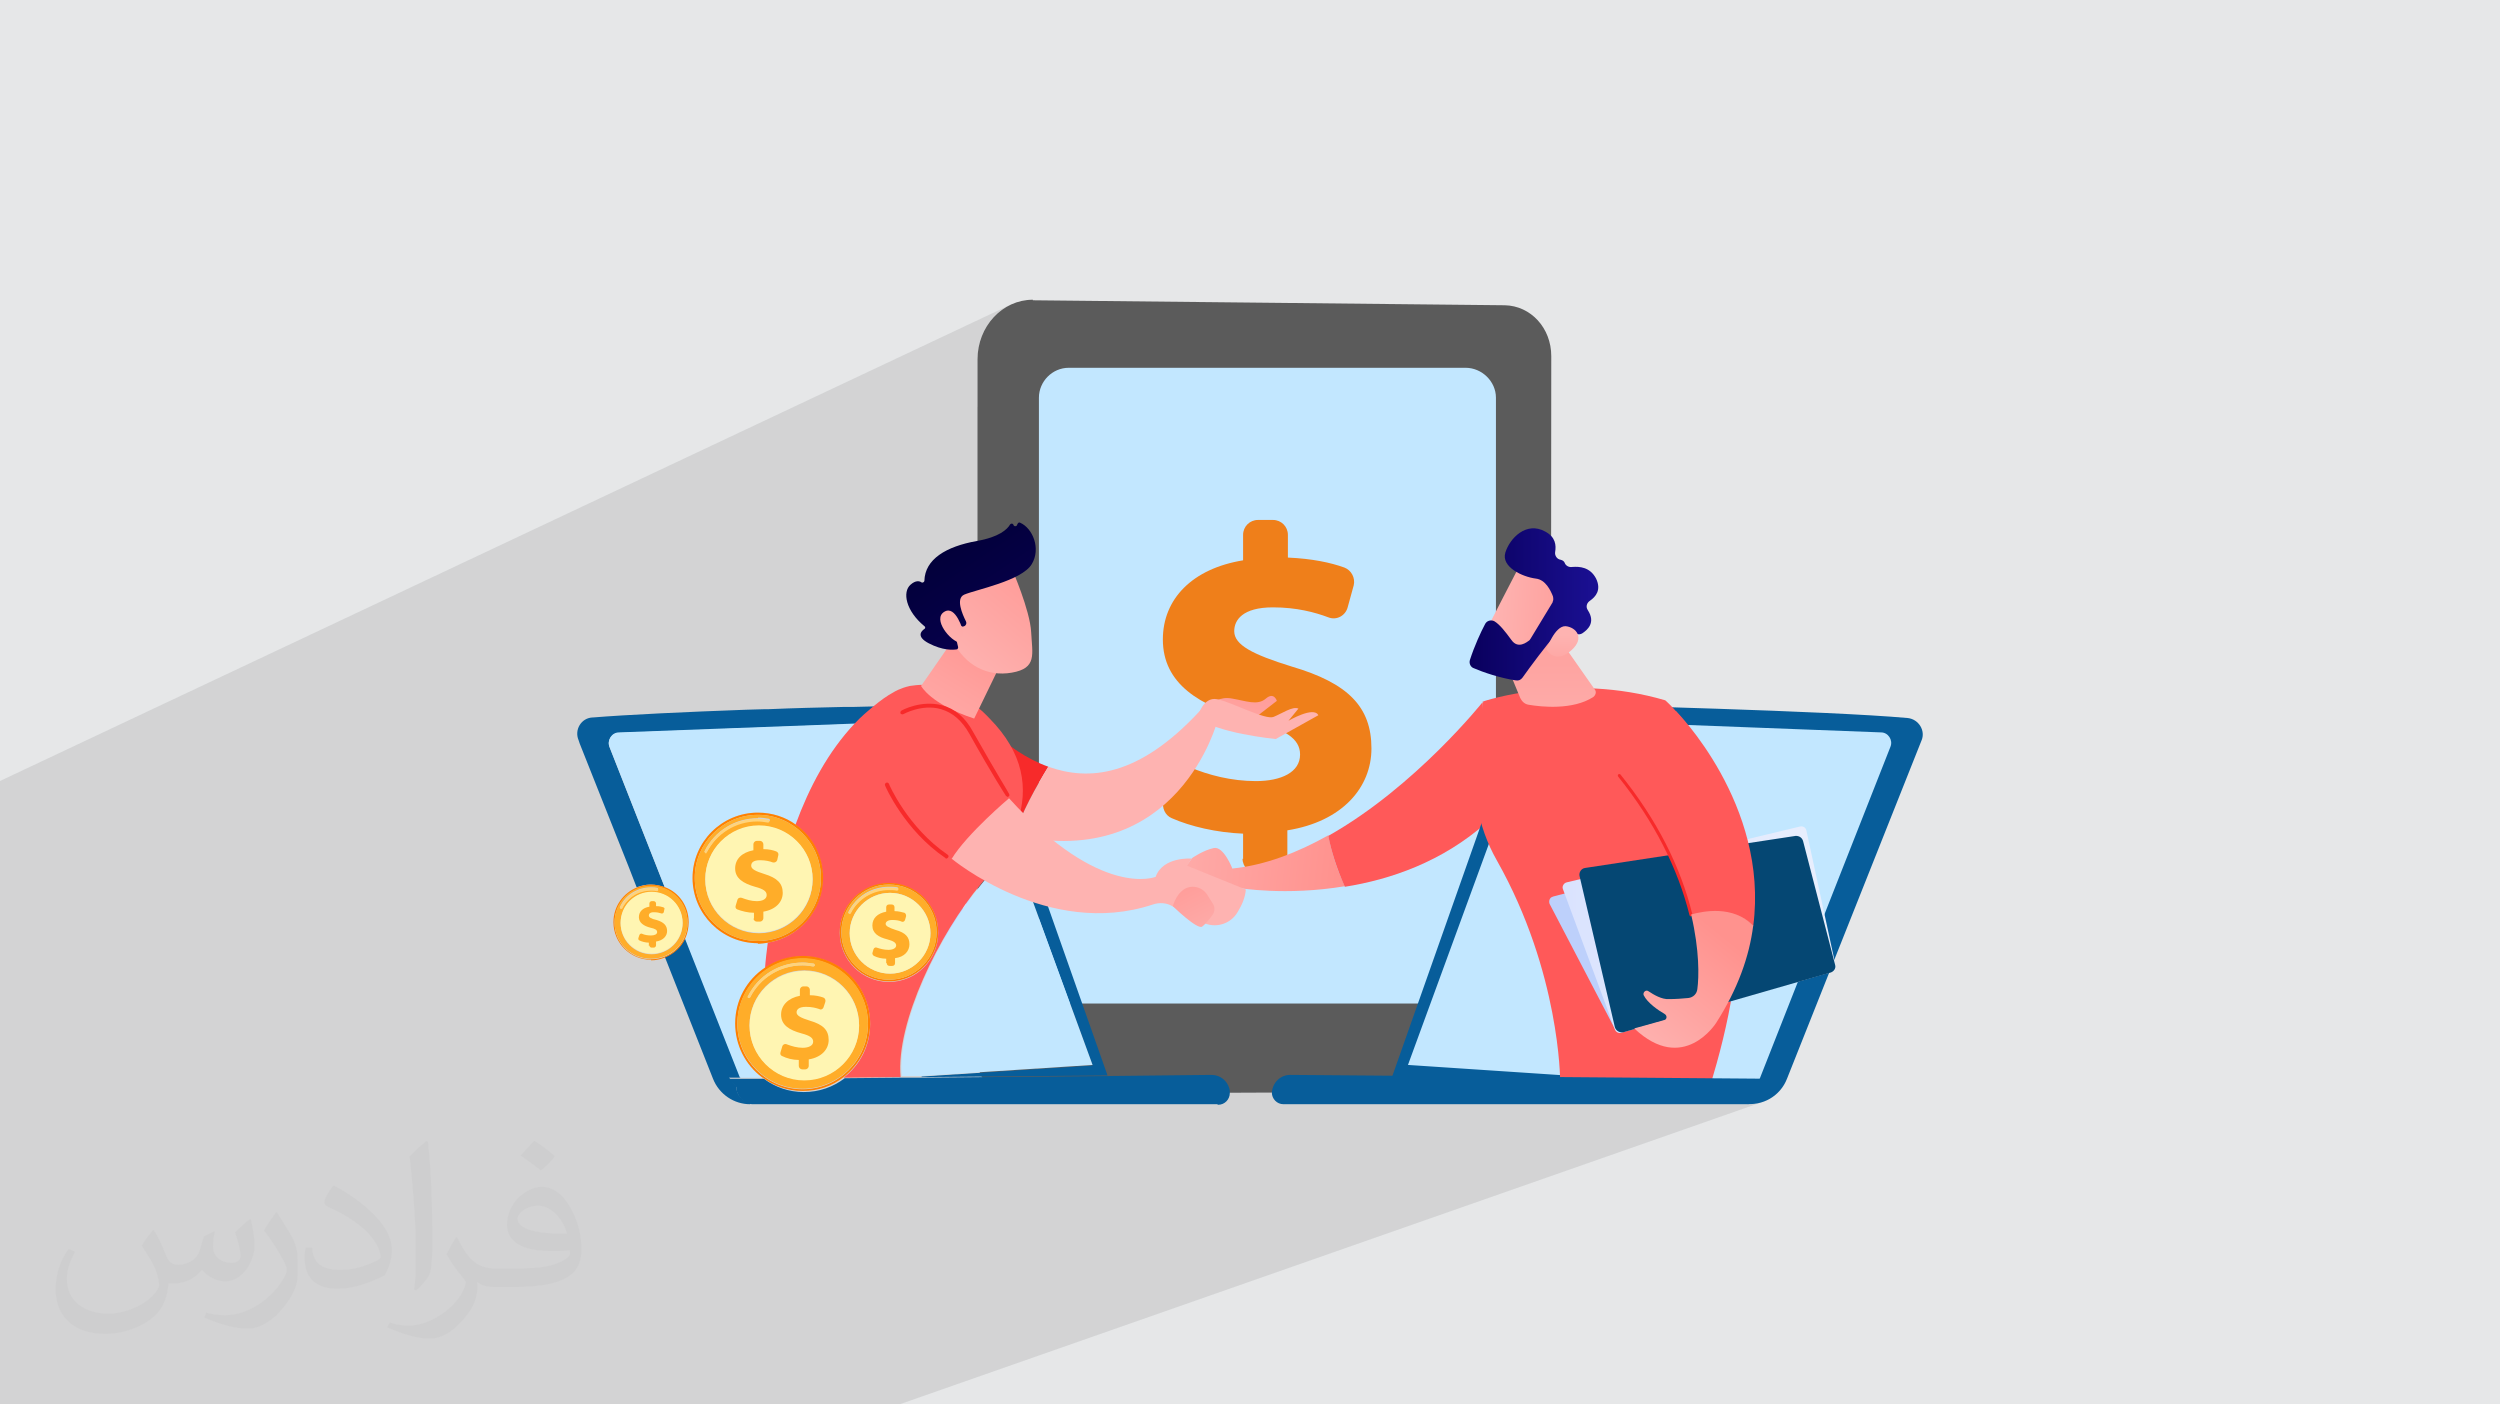 <?xml version="1.0" encoding="UTF-8"?>
<!DOCTYPE svg PUBLIC "-//W3C//DTD SVG 1.1//EN" "http://www.w3.org/Graphics/SVG/1.1/DTD/svg11.dtd">
<!-- Creator: CorelDRAW 2020 (64-Bit) -->
<svg xmlns="http://www.w3.org/2000/svg" xml:space="preserve" width="94.192mm" height="52.917mm" version="1.1" style="shape-rendering:geometricPrecision; text-rendering:geometricPrecision; image-rendering:optimizeQuality; fill-rule:evenodd; clip-rule:evenodd"
viewBox="0 0 9404.92 5283.66"
 xmlns:xlink="http://www.w3.org/1999/xlink"
 xmlns:xodm="http://www.corel.com/coreldraw/odm/2003">
 <defs>
  <style type="text/css">
   <![CDATA[
    .fil5 {fill:#5B5B5B}
    .fil7 {fill:#EF7F1A}
    .fil25 {fill:#054773}
    .fil11 {fill:#075D9A}
    .fil12 {fill:#C2E7FF}
    .fil0 {fill:#E6E7E8}
    .fil13 {fill:#F72A2A}
    .fil10 {fill:#FF5959}
    .fil30 {fill:#FF8000}
    .fil31 {fill:#FFAD29}
    .fil32 {fill:#FFD37A}
    .fil33 {fill:#FFF5B2}
    .fil8 {fill:#7D97F4;fill-rule:nonzero}
    .fil4 {fill:#BDD0FB;fill-rule:nonzero}
    .fil6 {fill:#C2E7FF;fill-rule:nonzero}
    .fil3 {fill:#DCE5FE;fill-rule:nonzero}
    .fil2 {fill:#373435;fill-opacity:0.031}
    .fil1 {fill:#2B2A29;fill-opacity:0.102}
    .fil24 {fill:url(#id0)}
    .fil14 {fill:url(#id1)}
    .fil16 {fill:url(#id2)}
    .fil23 {fill:url(#id3)}
    .fil18 {fill:url(#id4)}
    .fil22 {fill:url(#id5)}
    .fil26 {fill:url(#id6)}
    .fil27 {fill:url(#id7)}
    .fil29 {fill:url(#id8)}
    .fil19 {fill:url(#id9)}
    .fil28 {fill:url(#id10)}
    .fil15 {fill:url(#id11)}
    .fil21 {fill:url(#id12)}
    .fil9 {fill:url(#id13)}
    .fil17 {fill:url(#id14)}
    .fil20 {fill:url(#id15)}
   ]]>
  </style>
  <linearGradient id="id0" gradientUnits="userSpaceOnUse" x1="5884.65" y1="3498.42" x2="6901.96" y2="3498.42">
   <stop offset="0" style="stop-opacity:1; stop-color:#DAE3FE"/>
   <stop offset="1" style="stop-opacity:1; stop-color:#E9EFFD"/>
  </linearGradient>
  <linearGradient id="id1" gradientUnits="userSpaceOnUse" x1="4195.61" y1="1984.87" x2="4195.61" y2="2606.33">
   <stop offset="0" style="stop-opacity:1; stop-color:#FF928E"/>
   <stop offset="1" style="stop-opacity:1; stop-color:#FEB3B1"/>
  </linearGradient>
  <linearGradient id="id2" gradientUnits="userSpaceOnUse" xlink:href="#id1" x1="4732.64" y1="1755.66" x2="4732.64" y2="2596.1">
  </linearGradient>
  <linearGradient id="id3" gradientUnits="userSpaceOnUse" xlink:href="#id1" x1="5815.52" y1="2035.84" x2="5815.52" y2="2881.93">
  </linearGradient>
  <linearGradient id="id4" gradientUnits="userSpaceOnUse" xlink:href="#id1" x1="4680.59" y1="2262.74" x2="4255.98" y2="3023.58">
  </linearGradient>
  <linearGradient id="id5" gradientUnits="userSpaceOnUse" xlink:href="#id1" x1="4381.57" y1="3204.79" x2="4583.04" y2="3596.34">
  </linearGradient>
  <linearGradient id="id6" gradientUnits="userSpaceOnUse" xlink:href="#id1" x1="6472.76" y1="3510.76" x2="6139.72" y2="3924.78">
  </linearGradient>
  <linearGradient id="id7" gradientUnits="userSpaceOnUse" xlink:href="#id1" x1="6068.95" y1="2350.72" x2="5619.34" y2="2326.54">
  </linearGradient>
  <linearGradient id="id8" gradientUnits="userSpaceOnUse" xlink:href="#id1" x1="5846.46" y1="2639.48" x2="5858.55" y2="2387.84">
  </linearGradient>
  <linearGradient id="id9" gradientUnits="userSpaceOnUse" xlink:href="#id1" x1="3978.68" y1="2020.37" x2="3582.68" y2="2493.51">
  </linearGradient>
  <linearGradient id="id10" gradientUnits="userSpaceOnUse" x1="5532.59" y1="2296.6" x2="5988.43" y2="2296.6">
   <stop offset="0" style="stop-opacity:1; stop-color:#09005D"/>
   <stop offset="1" style="stop-opacity:1; stop-color:#1A0F91"/>
  </linearGradient>
  <linearGradient id="id11" gradientUnits="userSpaceOnUse" xlink:href="#id1" x1="4718.07" y1="2455.29" x2="4634.81" y2="2917.49">
  </linearGradient>
  <linearGradient id="id12" gradientUnits="userSpaceOnUse" xlink:href="#id1" x1="3812.23" y1="2084.28" x2="3552.67" y2="2442.67">
  </linearGradient>
  <linearGradient id="id13" gradientUnits="userSpaceOnUse" xlink:href="#id1" x1="5034.45" y1="3252.96" x2="4258.06" y2="3170.06">
  </linearGradient>
  <linearGradient id="id14" gradientUnits="userSpaceOnUse" x1="3737.68" y1="2359.79" x2="3415.06" y2="2884.31">
   <stop offset="0" style="stop-opacity:1; stop-color:#FF928E"/>
   <stop offset="0.431" style="stop-opacity:1; stop-color:#FFA29F"/>
   <stop offset="1" style="stop-opacity:1; stop-color:#FEB3B1"/>
  </linearGradient>
  <linearGradient id="id15" gradientUnits="userSpaceOnUse" x1="3556.85" y1="2041.86" x2="3871.29" y2="2501.93">
   <stop offset="0" style="stop-opacity:1; stop-color:#020039"/>
   <stop offset="1" style="stop-opacity:1; stop-color:#090056"/>
  </linearGradient>
 </defs>
 <g id="Layer_x0020_1">
  <polygon class="fil0" points="-0,0 9404.92,0 9404.92,5283.66 -0,5283.66 "/>
  <path class="fil1" d="M-0 4801.88l0 -2.7 0 -1.65 0 -0.47 0 -0.42 0 -7 0 -1.89 0 -1.64 0 -8.38 0 -0.25 0 -4.5 0 -3.81 0 -0.9 0 -3.37 0 -3.8 0 -0.31 0 -3.8 0 -9.54 0 -0.82 0 -0.13 0 -0.64 0 -0.59 0 -0.25 0 -0.27 0 -0.77 0 -4.52 0 -1.87 0 -1.07 0 -0.15 0 -2.3 0 -0.18 0 -0.7 0 -1.63 0 -0.1 0 -0.15 0 -0.19 0 -0.79 0 -1.75 0 -0.37 0 -0.01 0 -0.84 0 -2.6 0 -1.86 0 -2.32 0 -0.01 0 -0.44 0 -1.42 0 -0.48 0 -8.46 0 -1.07 0 -0.9 0 -0.13 0 -0.85 0 -3.69 0 -0.42 0 -1.87 0 -0.31 0 -0.26 0 -1.56 0 -0.03 0 -1.88 0 -0.52 0 -2.06 0 -1.68 0 -3.23 0 -0.51 0 -0.07 0 -4.06 0 -1.88 0 -0.29 0 -8.86 0 -0.48 0 -0.44 0 -0.05 0 -0.39 0 -0.43 0 -1.01 0 -0.09 0 -2.84 0 -1.72 0 -3.85 0 -2.62 0 -3.64 0 -2.16 0 -0.44 0 -1.39 0 -0.46 0 -3.52 0 -0.17 0 -0.5 0 -0.07 0 -4.69 0 -2.97 0 -3.84 0 -1.93 0 -1.73 0 -0.59 0 -0.29 0 -0.98 0 -0.23 0 -0.7 0 -0.16 0 -2.69 0 -0.95 0 -1.93 0 -0.39 0 -2.47 0 -2.9 0 -3.73 0 -1.93 0 -3.89 0 -1.74 0 -2.72 0 -5.13 0 -1.45 0 -1.12 0 -9.79 0 -0.52 0 -1.81 0 -0.01 0 -3.18 0 -2.18 0 -0.72 0 -0.37 0 -1.51 0 -0.53 0 -2.27 0 -0.43 0 -0.45 0 -0.03 0 -0.18 0 -0.91 0 -1.9 0 -0.53 0 -0.75 0 -0.69 0 -1.7 0 -1.8 0 -6.32 0 -1.01 0 -5.62 0 -3.29 0 -0.77 0 -0.36 0 -0.78 0 -1.18 0 -2.17 0 -0.02 0 -1.46 0 -0.23 0 -0.2 0 -1.42 0 -2.95 0 -5.85 0 -2.14 0 -3.66 0 -3.51 0 -0.27 0 -0.2 0 -2.55 0 -14.2 0 -10.42 0 -12.93 0 -1.12 0 -0.53 0 -1.57 0 -0.27 0 -0.6 0 -0.27 0 -0.5 0 -0.55 0 -1.58 0 -4.26 0 -1.02 0 -0.02 0 -1.38 0 -1.27 0 -2.82 0 -1.69 0 -1.16 0 -0.96 0 -4.01 0 -1.08 0 -0.81 0 -1.87 0 -2.62 0 -3.91 0 -5.68 0 -0.73 0 -0.76 0 -0.06 0 -0.52 0 -0.01 0 -0.27 0 -1.56 0 -0.02 0 -2.97 0 -0.26 0 -2.34 0 -5.32 0 -0.89 0 -2.35 0 -0.52 0 -6.93 0 -1.16 0 -3.54 0 -4.58 0 -1.18 0 -1.32 0 -0.6 0 -0.97 0 -1.72 0 -0.86 0 -3.17 0 -0.13 0 -1.08 0 -0.18 0 -0.66 0 -0.01 0 -0.11 0 -0.23 0 -1.58 0 -0.11 0 -0.11 0 -1.92 0 -3.43 0 -1.91 0 -2.01 0 -1.91 0 -5 0 -0.13 0 -1.04 0 -0.53 0 -0.22 0 -0.12 0 -0.29 0 -3.43 0 -0.66 0 -0.81 0 -0.45 0 -1.39 0 -0.89 0 -2.13 0 -0.25 0 -0.27 0 -4.04 0 -0.07 0 -0.86 0 -1.07 0 -1.14 0 -2.35 0 -0.1 0 -0.82 0 -15.45 0 -1.16 0 -2.43 0 -0.59 0 -2.29 0 -1.14 0 -7.93 0 -2.15 0 -0.11 0 -1.22 0 -0.62 0 -0.06 0 -0.98 0 -1.33 0 -0.86 0 -2.13 0 -2.43 0 -0.55 0 -0.72 0 -4.98 0 -1.97 0 -4.29 0 -4.13 0 -1.9 0 -1.09 0 -3.96 0 -1.14 0 -0.02 0 -2.98 0 -2.2 0 -0.01 0 -5.04 0 -1.4 0 -1.13 0 -0.37 0 -2.15 0 -0.75 0 -3.3 0 -0.17 0 -4.57 0 -8.14 0 -5.1 0 -4.19 0 -2.68 0 -0.53 0 -2.42 0 -18.05 0 -0.19 0 -3.47 0 -23.6 0 -0.54 0 -1.35 0 -1.79 0 -13.61 0 -4.4 0 -4.7 0 -17.06 0 -0.56 0 -14.83 0 -9.78 0 -11.2 0 -2.7 0 -0.64 0 -29.6 0 -1.41 0 -17.61 0 -1.2 0 -18.18 0 -31.82 0 -0.38 0 -0.42 0 -16.6 0 -9.67 0 -28.1 0 -6.48 0 -5.65 0 -0.58 0 -2.66 0 -9.72 0 -0.43 0 -28.96 0 -6.87 0 -9.31 0 -18.94 0 -11.66 0 -16.43 0 -14.35 0 -2.42 0 -0.01 0 -2.15 0 -15.21 0 -13.95 0 -0.45 0 -2.52 0 -1.94 0 -19.12 0 -13.33 0 -16.55 0 -3.5 0 -7.65 0 -2.97 0 -30.88 0 -3.4 0 -1.58 0 -1.04 0 -5.72 0 -0.96 0 -6.86 0 -0.69 0 -7.32 0 -423.2 0 -9.84 0 -158.55 0 -130.74 3804.64 -1793.24 -18.18 9.42 -17.16 11.22 -16.04 12.89 -14.8 14.47 -13.46 15.94 -12.01 17.29 -10.45 18.52 -8.8 19.67 -7.03 20.69 -5.15 21.61 -3.17 22.41 -1.08 23.11 0 178.52 299.55 -138.22 10.34 -3.87 10.8 -2.85 11.2 -1.76 11.55 -0.6 1492.43 0 11.57 0.6 11.27 1.76 10.9 2.85 10.48 3.87 9.99 4.83 9.44 5.74 8.84 6.57 8.16 7.34 7.43 8.06 6.64 8.69 5.78 9.28 4.87 9.79 3.89 10.24 2.86 10.62 1.76 10.95 0.6 11.21 0 543.87 111.11 -46.77 -10.84 4.89 -10.25 6.15 -9.63 7.25 -8.94 8.19 -8.2 8.95 -7.39 9.54 -6.54 9.97 -5.64 10.22 -4.66 10.31 -3.65 10.24 -2.01 9.94 0.1 9.54 2.01 9.11 3.74 8.65 5.27 8.18 6.62 7.68 0.02 0.02 56.4 -23.56 13.27 -3.12 14.46 1.12 15.33 4.75 15.89 7.79 16.14 10.22 16.08 12.07 15.71 13.33 15.03 13.99 14.03 14.05 12.72 13.52 11.11 12.4 9.18 10.67 6.94 8.37 4.39 5.45 1.54 1.95 -108.22 151 66.08 -27.02 -13.87 9.86 -12.4 14.3 -5.48 8.51 25.23 -10.3 11.43 -2.5 11.72 -0.75 11.53 0.62 10.84 1.59 9.68 2.18 8.02 2.38 2.43 0.68 2.58 0.46 2.68 0.22 2.73 -0.05 2.73 -0.35 2.68 -0.66 2.58 -1.01 -129.71 52.83 -1.72 4.33 -1.43 3.93 2.08 0 1.47 2.31 4.38 5.59 7.32 6.92 10.24 6.25 13.17 3.62 16.11 -0.99 19.02 -7.57 -205.29 83.3 5.44 13.19 0.56 0.1 11.01 1.73 3.8 0.49 3.6 -0.06 3.41 -0.61 3.23 -1.12 -21.77 8.82 24.37 59.11 2.54 4.57 2.94 4.3 3.31 3.96 3.7 3.55 4.09 3.06 4.49 2.5 4.87 1.87 5.27 1.16 9.78 1.6 11.27 1.59 12.6 1.5 13.77 1.3 14.77 1.01 15.61 0.62 16.27 0.13 16.78 -0.45 17.12 -1.14 17.29 -1.92 17.31 -2.8 17.15 -3.77 16.83 -4.84 16.37 -6.02 -265.58 106.21 -3.27 9.28 98.91 -39.54 10.93 -4.04 11.42 -2.24 11.66 -0.27 357.68 13.71 118.99 -47.01 1.01 1.02 2.93 3.05 4.71 5.01 6.35 6.93 7.86 8.83 9.21 10.65 10.44 12.44 4.41 5.44 725.31 27.81 9.72 1.3 8.7 3.64 7.42 5.6 5.91 7.16 4.15 8.33 2.16 9.11 -0.09 9.5 -2.58 9.5 -10.02 25.46 126.59 -48.36 0.01 0 -126.6 48.36 -333.2 846 120.51 -34.7 3.69 -1.16 -128.37 46.43 -0.76 1.95 127.51 -36.81 3.69 -1.16 -13.2 4.77 5.33 -1.54 -127.86 46.21 -153.14 388.83 2.08 0 -145.86 51.35 97.99 6.93 13.21 1.37 5.28 0.1 6.93 -0.71 12.07 -3.78 -13.11 4.6 1.89 0.03 12.85 -0.86 12.59 -1.92 12.27 -2.95 11.9 -3.93 -3252.74 1139.74 -21.88 0 -9.51 0 -16.76 0 -107.05 0 -1.88 0 -149.61 0 -487.07 0 -103.87 0 -12.24 0 -14.86 0 -19.11 0 -48.87 0 -0.97 0 -0.42 0 -26.56 0 -0.42 0 -88.11 0 -23.41 0 -1.35 0 -2.29 0 -29.13 0 -0.11 0 -21.77 0 -17.12 0 -3.25 0 -20.85 0 -2.35 0 -54.2 0 -138.1 0 -14.5 0 -48.99 0 -132.04 0 -37.01 0 -6.69 0 -4.87 0 -88.38 0 -10.19 0 -64.29 0 -6.96 0 -8.89 0 -30.71 0 -25.58 0 -43.52 0 -4.55 0 -2.06 0 -9.04 0 -3.58 0 -110.65 0 -405.01 0 -32.8 0 -46.88 0 -1.66 0 -1.82 0 -0.1 0 -0.58 0 -1.07 0 -31.73 0 -3.59 0 -1.98 0 -17.2 0 -4.96 0 -2.51 0 -7.61 0 -6.12 0 -7.43 0 -7.14 0 -36.85 0 -0.01 0 -10.35 0 -0.01 0 -1.38 0 -34.81 0 -57.39 0 -87.41 0 -74.53 0 -85.21 0 -9.32 0 -43.97 0 -4.85 0 -4.89 0 -61.69 0 -1.05 0 -6.76 0 -74.45 0 -1.45 0 -1.35 0 -7.03 0 -30.56 0 -13.51 0 -3.42 0 -0.58 0 -7.88 0 -4.58 0 -2.47 0 -12.62 0 -12.41 0 -5.12 0 -1.35 0 -2.12 0 -1.36 0 -2.39 0 -1.96 0 -12.18 0 -4.09 0 -0.48 0 -1.19 0 -0.03 0 -2.5 0 0 -4.68 0 -2.9 0 -11.39 0 -0.54 0 -1.32 0 -0.17 0 -2.97 0 -0.83 0 -0.58 0 -0.18 0 -1.47 0 -12.95 0 -1.82 0 -4.76 0 -2.32 0 -9.66 0 -1.98 0 -0.03 0 -0.22 0 -0.12 0 -0.02 0 -0.11 0 -7.22 0 -5.7 0 -1.83 0 -3.77 0 -2.47 0 -2.46 0 -3.21 0 -0.11 0 -3.08 0 -0.37 0 -0.36 0 -0.69 0 -0.05 0 -0.81 0 -2.12 0 -0.62 0 -0.87 0 -1.15 0 -0.5 0 -0.25 0 -2.64 0 -0.29 0 -2.91 0 -0.12 0 -0.93 0 -2.75 0 -10.71 0 -4.72 0 -3.02 0 -0.64 0 -0.51 0 -0.76 0 -1.42 0 -0.01 0 -0.72 0 -5.47 0 -1.28 0 -2.34 0 -1.23 0 -0.09 0 -2.49 0 -1.8 0 -0.73 0 -1.15 0 -2.08 0 -8.86 0 -1.79 0 -1.23 0 -0.46 0 -9.55 0 -0.4 0 -1.99 0 -0.46 0 -1.36 0 -2.99 0 -4.69 0 -9.27 0 -2.53 0 -16.48 0 -4.94 0 -12.11 0 -0.35 0 -11.55 0 -1.86 0 -4.25 0 -1.65 0 -0.06 0 -0.06 0 -3.3 0 -1.49 0 -1.02 0 -3.04 0 -0.42 0 -3 0 -0.21 0 -1.31 0 -6.38 0 -0.8 0 -0.01 0 -0.93 0 -1.62 0 -3.19 0 -0.25 0 -2.36 0 -2 0 -6.57 0 -3.72 0 -1.8 0 -2.89 0 -7.31 0 -6.44 0 -7.24 0 -0.65 0 -0.56 0 -2.96 0 -1.16 0 -0.85 0 -0.68 0 -2.72 0 -2.2 0 -2.08 0 -5 0 -11.23 0 -4.63 0 -1.96 0 -0.03 0 -1.91 0 -0.67 0 -0.7 0 -2.91 0 -2.5 0 -1.22 0 -7.56 0 -15.77 0 -2.55 0 -0.94 0 -0.01 0 -0.19 0 -0.51 0 -0.04 0 -0.26 0 -0.38 0 -0.39 0 -6.47 0 -8.92 0 -1.57 0 -0.32 0 -0.29 0 -0.45 0 -0.25 0 -0.94 0 -0.54 0 -3.14 0 -4.04 0 -1.39 0 -0.51 0 -1.24 0 -1.4 0 -0.54 0 -4.55 0 -4.67 0 -4.69 0 -0.07 0 -3.54 0 -2.98 0 -0.54 0 -1.27 0 -6.75 0 -0.01 0 -1.74 0 -0.19 0 -2.68 0 -1.06 0 -1.55 0 -1.91 0 -3.32 0 -1 0 -2.36 0 -0.88 0 -1.01 0 -0.19 0 -0.41 0 -0.29 0 -1.04 0 -0.56 0 -3.23 0 -1 0 -1.22 0 -4.41zm6605.98 -708.2l-145.52 51.23 0.01 0 145.51 -51.23z"/>
  <path class="fil2" d="M578.49 4627.69c17.95,27.21 29.6,53.36 40.96,82.43 8.45,16.91 12.93,48.09 52.57,48.09 11.61,0 28.28,-3.42 43.06,-11.61 16.63,-8.73 29.32,-21.94 35.94,-42l15.85 -53.36 38.57 -19.02 2.64 2.64c-5.27,20.09 -6.59,39.36 -6.59,54.43 0,44.63 38.57,61.56 69.22,61.56 17.95,0 34.09,-8.73 34.09,-25.11 0,-21.13 -8.98,-57.06 -20.62,-89.29 17.95,-17.95 35.94,-35.94 56.53,-50.47l3.17 1.6c8.98,38.04 14,75.56 14,100.66 0,24.57 -10.83,51.79 -19.81,69.49 -18.49,34.87 -51.25,62.62 -90.87,62.62 -30.1,0 -63.65,-15.07 -86.66,-43.06l-1.32 0c-21.66,26.96 -55.22,51.25 -108.86,51.25l-16.63 0c-2.64,35.41 -10.29,60.49 -21.94,82.95 -31.95,62.34 -126.81,106.47 -216.1,106.47 -124.17,0 -186.51,-71.59 -186.51,-166.96 0,-58.91 19.27,-113.6 48.88,-152.42l24.29 10.04c-18.49,35.41 -30.91,68.68 -30.91,101.45 0,89.29 72.66,131.83 156.4,131.83 77.68,0 173.83,-49.41 191.28,-106.72 -6.59,-62.62 -30.1,-91.93 -66.04,-148.99 10.83,-19.02 24.83,-38.04 42.28,-58.38l3.17 0 0 0 0 0 -0.02 -0.09zm1432.13 -336.04c26.15,16.39 51.79,35.66 76.87,57.85 -14,19.81 -31.45,37.79 -53.11,53.64 -25.11,-20.34 -50.19,-37.79 -75.84,-56.27 17.42,-19.55 34.62,-38.29 52.04,-55.22l0 0 0 0 0 0 0 0 0 0 0.03 0zm13.47 244.11c-42.28,0 -76.87,27.75 -76.87,48.34 0,44.13 84.53,57.85 185.72,57.31 -12.68,-51.79 -57.06,-105.68 -108.86,-105.68l0.01 0.03zm-94.86 236.19c54.96,0 103.04,-1.6 139.74,-10.83 40.96,-10.29 75.56,-30.91 75.56,-45.17 0,-3.7 0,-8.19 -1.32,-11.89 -22.98,2.11 -49.41,2.11 -72.38,2.11 -74.49,0 -131.55,-16.91 -154.02,-58.66 -5.55,-11.61 -9.51,-24.57 -9.51,-39.36 0,-40.43 17.42,-79.79 48.09,-107 25.61,-22.45 53.89,-36.44 82.67,-36.44 52.04,0 93.51,41.75 122.57,107.54 15.85,35.94 26.68,77.4 26.68,129.72 0,34.87 -9.51,64.19 -31.17,85.85 -40.43,39.11 -114.92,53.89 -229.04,53.89l-51.79 0 0 0 -13.47 0c-28.28,0 -48.62,-5.02 -64.72,-17.42l-2.64 0c0.79,6.59 1.32,12.93 1.32,19.02 0,25.61 -8.45,58.38 -25.61,84.53 -50.72,75.3 -105.68,108.04 -153.24,108.04 -48.09,0 -107,-18.49 -160.11,-42.54l9.51 -18.49c17.17,7.13 40.96,11.89 73.7,11.89 85.85,0 198.66,-82.43 212.66,-163 -3.17,-6.59 -8.98,-15.32 -17.17,-24.57 -25.11,-29.85 -40.96,-54.68 -55.75,-80.83 12.68,-25.11 24.29,-45.17 35.13,-63.4l4.49 -0.53c36.72,74.77 69.99,117.55 144.23,117.55l11.61 0 0 0 53.89 0 0 0 0 0 0 0 0 0 0 0 0.09 0.01zm-371.98 79c6.34,-34.34 6.87,-72.91 6.87,-108.86l0 -53.36c0,-99.6 -12.68,-244.36 -22.98,-338.68 17.95,-19.27 43.06,-42 62.87,-57.31l5.81 1.6c13.47,118.62 16.63,256 16.63,383.06 0,33.3 -1.32,65.79 -4.49,89.55 -1.85,30.1 -19.27,52.83 -56.53,87.7l-8.19 -3.7zm-382.8 -157.19c1.85,46.77 24.83,83.49 105.15,83.49 49.93,0 92.19,-12.93 138.96,-35.13 8.45,-3.7 12.93,-8.73 12.93,-12.93 0,-29.32 -22.45,-68.15 -60.23,-103.55 -36.72,-33.3 -85.34,-62.62 -130.76,-82.18 -15.6,-6.59 -20.62,-13.47 -20.62,-20.09 0,-13.47 17.95,-41.75 32.77,-62.09l5.02 -0.53c52.04,27.21 110.17,67.64 153.24,112.53 39.11,41.47 63.4,83.49 63.4,129.19 0,33.81 -10.29,65.51 -26.96,95.11 -57.06,28.79 -117.83,50.72 -178.06,50.72 -73.17,0 -123.1,-34.34 -123.1,-114.92 0,-8.73 0,-22.19 3.17,-39.64l25.11 0 0 0 0 0 0 0 0 0 0 0 -0.02 0zm-132.37 -132.9l45.45 73.45c16.63,27.21 32.23,56.81 32.23,103.55l0 59.7c0,48.34 -30.91,100.13 -80.83,151.38 -39.11,34.62 -73.7,49.41 -105.68,49.41 -47.55,0 -101.98,-14.79 -164.85,-41.75l7.13 -18.49c19.81,5.27 42.79,9.77 71.06,9.77 90.36,-0.53 182.8,-66.57 225.08,-147.15 5.02,-9.26 6.87,-17.95 6.87,-24.04 0,-9.26 -5.02,-19.55 -8.98,-28.79 -22.98,-43.31 -48.62,-82.95 -76.87,-119.68 14.79,-23.25 29.6,-45.7 45.7,-67.9l3.7 0.53 0 0 0 0 0 0 0 0 0 0 -0.02 0.01z"/>
  <g id="_2963035917904">
   <path class="fil3" d="M5800.44 3360.99c-2.08,-24.97 -2.08,-49.95 -2.08,-74.94 0,-24.97 2.08,-49.95 4.16,-74.94 6.24,-49.95 14.57,-97.82 29.14,-145.71 8.33,-24.97 16.65,-47.88 27.06,-70.77 10.4,-22.89 22.9,-45.78 37.46,-66.61 14.57,-20.81 31.22,-39.54 49.95,-58.28l14.58 -12.49c2.08,-2.08 4.15,-4.16 8.32,-6.24l8.33 -6.24c6.24,-4.16 10.4,-8.33 16.65,-10.41l16.64 -10.4 4.16 -2.08 4.16 -2.09 8.33 -4.16c6.24,-2.08 12.49,-6.24 18.73,-8.32l18.73 -6.25c6.24,-2.08 12.49,-4.16 18.73,-4.16 24.97,-6.24 49.95,-10.4 74.94,-12.48 49.95,-4.16 99.91,2.08 149.87,8.33 47.88,6.24 95.75,10.4 143.62,4.15 47.88,-6.24 91.58,-27.05 133.21,-52.04l0 0c2.09,-2.08 4.16,0 6.25,2.09 2.08,2.08 0,4.16 -2.09,6.24 -18.73,14.57 -41.63,29.14 -62.45,39.55 -22.9,10.4 -45.79,18.73 -70.77,24.97 -24.97,6.24 -49.95,8.33 -74.94,8.33 -24.97,0 -49.95,-2.09 -74.94,-4.16 -24.97,-2.08 -47.88,-4.16 -72.85,-6.24 -22.9,-2.09 -47.88,0 -70.77,2.08 -22.9,2.09 -45.79,6.24 -68.7,12.49 -6.24,2.08 -12.48,2.08 -16.64,4.16l-16.65 6.24c-6.24,2.08 -10.4,4.16 -16.64,6.24l-8.33 4.16 -4.16 2.09 -4.16 2.08 -14.57 8.33c-4.16,2.08 -10.4,6.24 -14.57,10.4l-6.25 4.16c-2.08,2.08 -4.15,4.16 -6.24,6.24l-12.49 10.41c-16.64,16.64 -31.21,33.3 -45.78,52.04 -27.06,37.46 -45.79,81.18 -62.46,126.97 -6.24,22.9 -14.57,45.78 -18.73,68.69 -6.24,22.9 -8.32,47.88 -12.48,70.77 -6.25,47.88 -10.41,95.75 -10.41,143.63l0 0c0,6.24 -4.15,10.4 -10.4,10.4 -6.24,0 -10.4,-4.16 -10.4,-10.4l-2.08 4.17z"/>
   <path class="fil4" d="M3835.51 4137.39c16.65,8.33 -89.5,-174.85 -97.83,-335.12 -8.33,-160.28 -43.7,-435.03 -183.17,-599.47 -139.46,-164.44 -291.41,-179.01 -482.9,-29.15 -160.28,124.89 -260.2,187.34 -318.47,199.83 -14.57,2.08 -20.82,18.73 -14.57,31.22 37.46,68.69 143.62,226.88 320.54,216.47 226.88,-14.57 501.64,-162.36 584.89,-39.55 83.26,122.8 72.86,191.5 74.94,249.78 2.09,58.29 8.33,249.78 114.48,305.98l2.09 0.01z"/>
   <path class="fil3" d="M3136.12 3369.32c12.49,-12.49 24.98,-22.9 39.55,-33.3 14.57,-10.4 27.06,-20.82 41.63,-29.15 29.14,-18.73 60.37,-33.3 93.67,-43.7 16.64,-6.24 33.3,-10.4 52.04,-12.49 16.64,-2.08 35.38,-2.08 54.12,0 4.16,0 8.33,2.09 12.49,2.09 4.16,2.08 8.33,2.08 12.48,2.08l24.98 8.33 24.97 10.4 22.9 12.49c31.22,16.65 60.37,39.55 83.26,64.53 22.9,27.05 41.63,56.2 58.28,87.42 4.16,8.33 8.33,14.57 10.4,22.9 4.16,8.33 6.25,16.65 10.41,24.98l8.32 24.97c2.09,8.33 4.16,16.64 6.25,24.97 10.4,33.3 16.64,66.61 20.81,99.91 0,2.09 -2.08,4.16 -4.16,4.16 -2.08,0 -4.16,0 -4.16,-2.08l0 0c-8.32,-33.3 -16.64,-66.61 -27.05,-97.83 -4.16,-16.64 -10.41,-31.22 -16.65,-47.88 -4.16,-8.33 -6.24,-14.57 -10.4,-22.9 -4.16,-8.33 -6.25,-14.57 -10.4,-22.9 -14.58,-29.14 -33.31,-56.2 -56.2,-81.18 -22.9,-24.97 -49.96,-43.7 -77.02,-60.37l-22.9 -10.4 -22.89 -8.33 -22.9 -6.24c-4.16,-2.09 -8.33,-2.09 -12.49,-2.09 -4.16,0 -8.33,-2.08 -12.49,-2.08 -16.64,-2.08 -31.21,-2.08 -47.88,0 -16.64,2.08 -33.3,4.16 -47.88,10.4 -31.22,8.33 -62.45,22.9 -91.58,39.55 -14.57,8.32 -29.15,16.64 -43.71,24.97 -14.57,8.33 -27.06,18.73 -41.63,29.14l0 0c-2.08,2.09 -4.16,2.09 -6.24,0 -2.08,-2.08 -2.08,-4.16 0,-6.24l2.08 -4.15z"/>
   <path class="fil5" d="M3885.47 1129.63l1775.51 18.73c97.83,2.09 174.85,85.34 174.85,191.5l-2.08 2631.02c0,72.85 -60.37,135.29 -131.13,135.29l-1902.49 8.33c-66.62,0 -122.81,-56.2 -122.81,-124.88l0 -2637.27c0,-124.88 93.67,-224.79 208.15,-224.79l0 2.08z"/>
   <path class="fil6" d="M5513.19 1383.57l-1492.43 0c-62.45,0 -112.4,52.04 -112.4,112.4l0 2171c0,60.37 49.96,108.24 112.4,108.24l1492.43 0c62.46,0 114.49,-47.88 114.49,-108.24l0 -2171c0,-60.37 -52.04,-112.4 -114.49,-112.4z"/>
   <path class="fil7" d="M4676.44 3231.94l0 -95.76c-99.92,-4.15 -197.74,-27.05 -268.51,-58.28 -24.98,-10.4 -37.46,-39.54 -31.22,-64.53l24.97 -89.5c8.33,-33.3 43.71,-49.95 74.94,-37.46 68.7,29.15 156.11,52.04 247.7,52.04 95.75,0 166.52,-33.3 166.52,-99.91 0,-60.37 -56.2,-95.75 -189.41,-131.13 -189.41,-52.04 -326.81,-135.3 -326.81,-301.81 0,-151.95 110.32,-266.44 301.82,-297.65l0 -95.76c0,-31.21 24.97,-56.19 56.19,-56.19l56.2 0c31.22,0 56.2,24.97 56.2,56.19l0 85.35c91.59,4.15 160.28,18.73 212.31,37.46 27.06,10.4 41.63,39.54 35.39,66.61l-22.9 83.25c-8.33,31.22 -41.63,49.96 -72.85,37.46 -49.96,-18.73 -118.65,-37.46 -208.15,-37.46 -114.48,0 -145.71,47.88 -145.71,89.5 0,52.04 68.7,87.43 216.48,133.22 212.31,62.45 299.73,151.95 299.73,308.05 0,145.71 -108.24,274.76 -316.38,308.06l0 106.15c0,31.22 -24.97,56.2 -56.2,56.2l-56.2 0c-31.21,0 -56.2,-24.97 -56.2,-56.2l2.1 2.09z"/>
   <path class="fil8" d="M3171.51 2830.21l4.16 27.06c0,2.09 0,4.16 -2.09,4.16 -2.08,0 -4.15,0 -4.15,-2.08l0 0 -4.16 -24.98 0 0c0,-2.08 0,-4.16 2.08,-4.16 2.09,0 4.16,0 4.16,2.09l0 0 0 -2.09z"/>
   <path class="fil8" d="M3179.84 2882.25l2.08 27.06c0,2.09 -2.08,4.16 -2.08,4.16 -2.09,0 -4.16,-2.08 -4.16,-2.08l0 0 -2.09 -27.06 0 0c0,-2.09 2.09,-4.16 4.16,-4.16 2.09,0 4.16,2.08 4.16,4.16l0 0 -2.08 -2.09z"/>
   <path class="fil8" d="M3181.91 2936.36l-2.08 27.06c0,2.08 -2.09,2.08 -4.16,2.08 -2.09,0 -2.09,-2.08 -2.09,-4.16l0 0 2.09 -27.05 0 0c0,-2.09 2.08,-2.09 4.16,-2.09 2.08,0 2.08,2.09 2.08,4.16l0 0z"/>
   <path class="fil8" d="M3175.67 2988.41l-4.16 27.06c0,2.08 -2.08,2.08 -4.16,2.08 -2.08,0 -2.08,-2.08 -2.08,-4.16l0 0 4.16 -27.06 0 0c0,-2.08 2.08,-2.08 4.15,-2.08 2.09,0 2.09,2.08 2.09,4.16l0 0z"/>
   <path class="fil8" d="M3167.34 3040.44l-6.24 24.97c0,2.09 -2.09,2.09 -4.16,2.09 -2.09,0 -2.09,-2.09 -2.09,-4.16l0 0 6.25 -24.97 0 0c0,-2.09 2.08,-2.09 4.16,-2.09 2.08,0 2.08,2.09 2.08,4.16l0 0z"/>
   <path class="fil8" d="M3150.7 3092.48l-10.41 24.97c0,2.09 -2.08,2.09 -4.16,2.09 -2.08,0 -2.08,-2.09 -2.08,-4.16l0 0 10.4 -24.97 0 0c0,-2.09 2.09,-2.09 4.16,-2.09 2.09,0 2.09,2.09 2.09,4.16l0 0z"/>
   <path class="fil8" d="M3129.88 3140.35c-4.16,8.33 -10.4,14.57 -14.57,22.9 0,2.09 -2.08,2.09 -4.16,0 -2.08,0 -2.08,-2.08 0,-4.16 6.24,-6.24 10.4,-14.57 14.57,-20.81 0,-2.09 2.09,-2.09 4.16,0 2.09,0 2.09,2.08 0,4.16l0 0 0 -2.09z"/>
   <path class="fil8" d="M3094.51 3181.98c-6.25,6.24 -14.58,10.4 -22.9,12.49 -2.09,0 -2.09,0 -2.09,-2.09 0,-2.08 0,-2.08 2.09,-2.08 8.32,-2.09 14.57,-8.33 22.9,-12.49 2.08,0 2.08,0 4.15,0 0,2.09 0,2.09 0,4.16l0 0 -4.15 0z"/>
   <path class="fil9" d="M4636.88 3269.41c0,0 -33.3,-87.43 -70.77,-79.1 -39.54,8.33 -81.18,37.46 -81.18,37.46l-62.45 83.26c0,0 174.85,68.69 235.21,29.14 0,0 179.01,31.22 401.72,-6.25 -33.3,-68.69 -52.04,-137.37 -62.45,-191.49 -114.48,64.52 -237.29,112.4 -360.1,124.88l0.01 2.1z"/>
   <path class="fil10" d="M5579.8 2638.72c0,0 -253.94,320.54 -582.81,505.79 10.4,54.13 31.21,122.8 62.45,191.5 170.68,-27.06 366.35,-93.67 532.86,-241.45l-14.57 -455.85 2.07 0.01z"/>
   <path class="fil11" d="M2821.83 4154.04c-60.37,0 -116.56,-37.46 -139.47,-95.76l-181.09 -457.93c33.3,-12.49 60.36,-39.54 77.01,-72.85l208.14 526.61 -43.7 0 27.06 31.22c0,35.39 27.05,62.45 60.36,64.53 -2.08,0 -4.16,0 -6.24,0l-2.08 4.16zm645.26 -104.07l643.18 -41.63 -308.05 -843c12.48,-22.9 20.81,-47.89 29.14,-70.77l335.12 951.24 -699.38 6.24 0 -2.08zm-965.82 -711.87c-16.65,-6.24 -35.39,-10.4 -54.13,-10.4 -18.73,0 -35.38,4.16 -52.04,10.4l-29.14 -74.94 -185.25 -466.25 -4.16 -12.48c-16.65,-39.55 10.4,-83.26 52.04,-85.35 0,0 2.08,0 2.08,0 126.97,-10.4 347.61,-20.81 576.58,-29.14 24.97,0 47.88,-2.08 72.85,-2.08 4.16,0 8.33,0 12.49,0 95.75,-4.16 189.41,-6.25 278.92,-8.33 12.49,0 22.9,0 35.39,0 29.14,0 56.19,-2.08 83.25,-2.08 -24.97,20.81 -49.95,43.7 -72.85,66.61l-888.8 33.3c-27.06,0 -45.79,29.14 -35.38,54.12l208.14 528.7 0.01 -2.09z"/>
   <path class="fil12" d="M2784.35 4056.21l-208.15 -526.62c8.33,-18.73 12.49,-37.46 12.49,-60.37 0,-58.28 -35.38,-110.31 -87.42,-131.13l-208.15 -528.7c-10.4,-24.97 8.33,-54.12 35.39,-54.12l888.8 -33.3c-99.92,104.07 -172.77,239.37 -222.72,380.9 -39.54,-29.14 -89.5,-45.78 -143.62,-45.78 -135.3,0 -245.62,110.31 -245.62,245.62 0,135.3 110.31,245.62 245.62,245.62 14.57,0 27.06,-2.09 39.54,-4.16 -4.16,33.3 -8.32,64.53 -10.4,95.75 -68.69,45.79 -112.4,122.8 -112.4,210.23 0,81.18 39.55,156.11 99.91,201.9 0,0 0,2.08 0,2.08l-83.25 0 0 2.09zm607.8 -6.24c-18.73,-203.99 143.62,-537.04 303.89,-728.53 43.71,-52.04 81.19,-104.07 106.16,-158.2l308.05 843 -643.18 41.63 -77.01 0 2.09 2.1z"/>
   <path class="fil11" d="M7228.35 2786.5l-505.8 1271.79c-24.97,64.53 -91.58,104.07 -162.35,93.67l-1325.91 -93.67 478.75 -1357.14c12.49,-33.3 45.79,-56.2 81.18,-54.13 233.14,6.25 1080.3,27.06 1382.12,54.13 41.63,4.16 68.69,47.88 52.04,85.34l-0.01 0z"/>
   <path class="fil12" d="M6605.98 4093.68l505.8 -1284.29c10.4,-24.97 -8.33,-54.13 -35.39,-54.13l-1248.9 -47.88c-31.21,-2.08 -62.45,18.73 -72.85,47.88l-457.94 1250.99 1311.34 87.43 -2.08 0z"/>
   <path class="fil13" d="M3671.07 2680.34l16.65 424.63c45.78,14.57 87.42,27.06 129.04,37.46 24.97,-81.18 81.18,-183.17 126.97,-258.11 -168.6,-60.37 -272.68,-203.98 -272.68,-203.98l0.01 0z"/>
   <path class="fil14" d="M4514.08 2674.09c-231.05,249.78 -418.39,264.35 -570.33,210.23 -45.79,74.94 -102,174.85 -126.97,258.11 618.2,137.37 763.9,-432.95 763.9,-432.95l-64.52 -37.46 -2.09 2.08z"/>
   <path class="fil15" d="M4559.87 2647.03c0,0 27.06,-29.14 77.01,-18.73 49.96,8.33 93.67,27.06 124.89,0 31.22,-27.05 41.63,8.33 41.63,8.33l-91.59 70.77 -149.86 -60.37 -2.08 0z"/>
   <path class="fil16" d="M4505.75 2697c0,0 18.73,-77.01 72.86,-66.61 54.12,10.4 181.09,79.1 212.31,66.61 31.22,-12.49 72.85,-41.63 93.67,-31.22l-37.46 45.79c0,0 95.75,-56.2 112.4,-20.81l-160.28 89.5c0,0 -233.14,-22.9 -295.57,-83.26l2.08 0z"/>
   <path class="fil10" d="M2867.61 4056.21c0,0 0,-2.09 0,-2.09 2.09,0 2.09,2.09 4.16,2.09l-4.16 0zm305.98 -2.09c60.37,-45.78 99.92,-118.64 99.92,-201.89 0,-139.47 -112.4,-253.95 -253.95,-253.95 -52.04,0 -99.91,16.64 -141.55,43.7 2.08,-31.22 6.24,-62.45 10.4,-95.75 116.56,-18.73 206.07,-120.73 206.07,-243.54 0,-83.26 -39.55,-154.04 -102,-199.83 52.04,-141.55 122.8,-274.75 222.72,-380.9 22.89,-24.98 47.88,-45.79 72.85,-66.62 22.9,-18.73 47.88,-37.46 74.94,-52.04 0,0 22.9,-14.57 60.37,-22.89 14.57,-2.09 31.21,-4.16 47.88,-4.16 20.81,0 43.7,2.08 66.61,8.32 54.12,14.58 118.64,47.89 185.25,118.65 126.97,129.04 147.8,262.26 104.07,391.32 -8.32,22.9 -18.73,47.88 -29.14,70.77 -27.06,54.12 -62.45,106.15 -106.15,158.19 -160.28,191.5 -322.64,524.55 -303.9,728.53l-218.56 2.09 4.15 0zm170.69 -730.6c-102,0 -185.26,83.26 -185.26,185.26 0,101.99 83.26,185.25 185.26,185.25 101.99,0 185.25,-83.26 185.25,-185.25 0,-102 -83.26,-185.26 -185.25,-185.26z"/>
   <path class="fil17" d="M3656.5 2295.27c0,12.48 -191.5,285.16 -191.5,285.16 0,0 35.39,68.7 199.83,122.81l141.55 -291.41 -147.8 -116.56 -2.08 0z"/>
   <path class="fil18" d="M3579.49 3229.85c0,0 364.26,303.9 757.66,172.77 24.97,-8.33 52.04,-6.24 72.85,6.24l112.4 60.37c47.88,24.97 106.16,8.33 133.21,-37.46 16.65,-27.06 29.15,-56.2 31.22,-85.34l-220.64 -89.5 16.65 -27.06c0,0 -108.24,-8.33 -135.3,68.7 0,0 -206.07,85.34 -551.59,-295.57 0,0 -158.2,133.21 -216.47,228.96l0 -2.1z"/>
   <path class="fil13" d="M3560.76 3229.85c-2.09,0 -4.16,0 -4.16,-2.08 -154.04,-104.07 -226.89,-270.6 -226.89,-272.68 -2.08,-4.16 0,-8.33 4.16,-10.4 4.16,-2.09 8.33,0 10.41,4.16 0,2.08 70.77,164.44 220.63,266.43 4.16,2.09 4.16,8.33 2.09,10.4 -2.09,2.09 -4.16,4.16 -6.24,4.16z"/>
   <path class="fil13" d="M3789.71 2996.73c-2.08,0 -6.24,-2.09 -6.24,-4.16 0,0 -47.88,-72.86 -137.37,-233.14 -27.06,-47.88 -62.46,-79.09 -106.16,-91.58 -70.77,-20.82 -141.55,18.73 -141.55,18.73 -4.16,2.08 -8.33,0 -10.4,-2.08 -2.09,-4.16 0,-8.33 2.08,-10.41 2.09,-2.08 74.94,-41.63 154.04,-20.81 47.88,12.48 87.43,45.79 116.56,99.91 89.5,158.2 135.3,231.05 135.3,233.13 2.08,4.16 2.08,8.33 -2.09,10.41 -2.08,0 -2.08,2.08 -4.16,2.08l0 -2.08z"/>
   <path class="fil19" d="M3806.37 2139.15c0,0 68.69,156.12 72.85,239.38 4.16,83.26 22.9,135.3 -72.85,151.95 -95.75,16.65 -174.85,-31.21 -218.56,-112.39 0,0 -68.69,-126.97 -52.04,-179.01 14.58,-52.04 270.6,-99.92 270.6,-99.92l0 -0.01z"/>
   <path class="fil20" d="M3621.12 2357.71l6.24 -2.08c6.24,-2.09 10.4,-10.41 6.24,-18.73 -12.48,-24.98 -39.54,-85.35 -6.24,-99.92 43.7,-18.73 216.47,-52.04 253.95,-114.48 35.38,-58.28 4.16,-135.3 -43.71,-156.11 -4.16,-2.09 -6.24,0 -8.32,2.08l-4.16 8.33c-2.09,4.16 -10.41,4.16 -12.49,-2.08 -2.08,-6.25 -8.33,-6.25 -12.49,-2.09 -10.4,18.73 -41.63,47.88 -124.88,62.45 -116.56,20.82 -195.66,68.7 -197.74,149.87 0,4.16 -6.25,8.33 -10.41,6.24 -8.32,-6.24 -22.89,-8.32 -41.62,8.33 -31.22,27.06 -18.73,97.83 52.04,156.11 4.15,2.09 4.15,8.33 0,10.41 -12.49,8.32 -31.22,29.14 16.64,54.12 52.04,27.06 89.5,24.97 104.07,22.9 4.16,0 6.25,-4.16 6.25,-8.33l-16.65 -70.77c0,-4.16 2.08,-8.33 6.24,-8.33l24.98 0 2.07 2.08z"/>
   <path class="fil21" d="M3623.19 2374.37c0,0 -27.06,-99.92 -70.77,-72.86 -45.79,27.06 22.9,112.4 60.37,116.56l12.48 -43.7 -2.08 0z"/>
   <path class="fil22" d="M4412.08 3408.86c0,0 91.59,89.5 110.32,77.02 6.24,-4.16 22.9,-20.82 37.46,-41.63 10.4,-12.49 12.49,-31.22 2.08,-45.79l-20.81 -33.3c-20.82,-31.22 -64.53,-39.55 -93.67,-14.57 -14.57,12.48 -27.06,31.21 -35.39,58.28l0 -0.02z"/>
   <path class="fil10" d="M5869.13 4064.54c0,0 0,-405.9 -237.29,-826.36 -74.94,-131.13 -99.92,-283.08 -77.02,-432.95l24.98 -166.52c0,0 324.72,-110.32 684.8,-4.16 0,0 497.48,412.14 164.44,1463.29l-559.92 -33.3 0.01 0z"/>
   <path class="fil23" d="M5636.01 2424.32l83.25 201.9c6.25,12.49 16.65,22.9 31.22,24.97 47.88,8.33 166.52,20.82 243.54,-29.14 8.32,-6.24 12.48,-18.73 6.24,-27.06l-156.11 -222.71 -208.14 54.12 0 -2.09z"/>
   <path class="fil4" d="M5842.07 3373.48c-12.48,2.08 -16.64,16.64 -12.48,27.06l243.53 466.25c4.16,8.32 12.49,12.48 20.82,8.32l795.14 -228.95c10.4,-2.09 16.64,-12.49 12.48,-22.9l-137.37 -474.58c-2.08,-10.4 -12.49,-14.57 -22.9,-12.49l-901.29 237.3 2.07 -0.01z"/>
   <path class="fil24" d="M5894.11 3319.35c-10.4,2.09 -18.73,14.57 -14.57,24.98l195.66 528.7c4.16,10.4 14.57,14.57 22.9,12.49l793.05 -228.96c10.4,-2.09 16.65,-12.49 14.57,-22.9l-110.31 -509.97c-2.09,-10.4 -12.49,-16.65 -22.9,-14.57l-878.4 210.22z"/>
   <path class="fil25" d="M5962.8 3265.25c-14.57,2.08 -22.9,16.64 -20.82,29.14l133.22 570.33c4.16,12.49 16.64,20.82 31.21,18.73l780.56 -224.8c12.49,-4.16 20.82,-16.64 16.65,-29.14l-120.73 -466.25c-4.16,-12.49 -14.57,-18.73 -27.06,-18.73l-793.05 120.73 0.01 0z"/>
   <path class="fil10" d="M6595.57 3483.8c60.37,-457.93 -291.41,-809.7 -291.41,-809.7l-210.22 245.62c160.28,197.74 235.2,380.91 270.59,524.55 45.79,-12.49 156.11,-35.39 233.14,41.63l-2.1 -2.09z"/>
   <path class="fil13" d="M6362.45 3448.42c-2.09,0 -4.16,-2.09 -6.25,-4.16 -43.7,-176.93 -133.21,-353.85 -268.51,-522.46 -2.08,-2.09 -2.08,-6.25 0,-8.33 2.09,-2.08 6.25,-2.08 8.33,0 137.38,170.68 226.89,347.61 270.6,526.62 0,2.08 -2.09,6.24 -4.16,6.24 0,0 0,0 -2.09,0l2.09 2.09z"/>
   <path class="fil26" d="M6362.45 3442.17c31.22,133.22 29.14,233.14 22.9,278.93 -2.09,18.73 -16.65,31.21 -33.3,33.3 -20.82,2.08 -47.89,4.16 -72.86,4.16 -27.06,2.08 -58.28,-16.65 -77.01,-29.15 -10.4,-8.32 -22.9,4.16 -18.73,14.57 14.57,29.15 54.12,56.2 79.1,70.77 10.4,6.25 8.32,20.82 -2.09,22.9l-112.4 31.22c185.26,174.85 308.06,-20.81 308.06,-20.81 81.18,-126.97 124.88,-249.78 139.46,-366.35 -77.01,-77.02 -187.34,-54.13 -233.13,-41.63l0 2.08z"/>
   <path class="fil27" d="M5723.43 2116.26c-4.16,4.16 -149.87,289.32 -149.87,289.32l164.44 79.1 179.01 -249.78c0,0 -135.3,-174.85 -193.58,-118.64z"/>
   <path class="fil28" d="M5842.07 2264.04l-83.25 137.37c-2.09,2.09 -2.09,4.16 -4.16,6.25 -10.4,8.32 -43.71,35.38 -68.7,0 -22.9,-31.22 -43.7,-58.29 -64.52,-70.77 -12.49,-6.25 -29.15,-2.09 -35.39,12.48 -14.57,27.06 -39.54,81.19 -56.2,133.22 -4.16,12.48 2.09,27.06 14.57,31.21 33.3,14.58 99.91,37.46 158.2,45.79 10.4,2.09 18.73,-2.08 24.97,-10.4 24.98,-35.39 95.75,-131.13 120.73,-156.11 22.9,-22.9 64.53,-14.57 83.26,-8.33 6.24,2.09 14.57,2.09 20.81,-2.08 18.73,-12.49 52.04,-39.55 20.81,-87.43 -8.32,-12.49 -4.15,-27.06 8.33,-35.38 20.82,-14.58 43.71,-39.55 22.9,-83.26 -22.9,-43.7 -62.45,-45.79 -89.5,-43.7 -12.49,2.08 -24.97,-4.16 -29.14,-16.65 -2.09,-4.16 -6.24,-8.33 -14.57,-10.4 -14.57,-2.09 -22.9,-16.65 -20.82,-29.15 4.16,-24.97 2.09,-56.19 -37.46,-77.01 -70.77,-39.54 -133.21,24.97 -149.87,79.1 -16.64,54.12 64.53,91.58 114.49,97.83 37.46,4.16 56.2,45.79 64.53,66.61 2.08,8.33 2.08,16.64 -2.09,22.9l2.09 -2.08z"/>
   <path class="fil29" d="M5817.09 2445.14c0,0 31.22,-91.59 72.85,-89.5 39.55,4.15 72.86,43.7 22.9,89.5 -62.45,56.19 -93.67,0 -93.67,0l-2.08 0z"/>
   <path class="fil11" d="M4578.61 4154.04l-1744.3 0c-2.08,0 -2.08,0 -4.16,0 -33.3,-2.09 -60.36,-31.22 -60.36,-64.53l-27.06 -31.22 43.7 0 83.26 0 4.16 0c41.63,31.22 93.67,49.96 149.87,49.96 58.28,0 110.31,-18.73 154.03,-52.04l218.56 -2.09 77.01 0 699.39 -6.24 385.07 -4.16c31.22,0 58.29,20.82 66.61,49.96 2.09,6.24 2.09,12.48 2.09,18.73 0,22.9 -18.73,43.7 -43.7,43.7l-4.17 -2.08z"/>
   <path class="fil11" d="M4784.68 4110.33c0,22.9 18.73,43.71 43.7,43.71l1744.3 0c35.38,0 64.52,-29.15 64.52,-64.53l27.06 -31.22 -1810.91 -14.57c-37.46,0 -68.69,31.22 -68.69,70.77l0.01 -4.16z"/>
   <path class="fil30" d="M2449.23 3610.77c-77.01,0 -141.55,-62.45 -141.55,-141.55 0,-60.37 37.46,-110.31 89.5,-131.13 16.65,-6.24 33.31,-10.4 52.04,-10.4 18.73,0 37.46,4.16 54.13,10.4 52.04,20.82 87.42,70.77 87.42,131.13 0,20.82 -4.15,41.63 -12.48,60.37 -14.57,33.3 -41.63,58.28 -77.02,72.85 -16.64,6.25 -33.3,10.41 -52.04,10.41l0 -2.09zm0 -276.84c-74.93,0 -137.37,60.37 -137.37,137.38 0,74.93 60.37,137.37 137.37,137.37 74.94,0 137.38,-60.37 137.38,-137.37 0,-74.94 -60.37,-137.38 -137.38,-137.38z"/>
   <path class="fil31" d="M2449.23 3606.6c-74.93,0 -137.37,-60.36 -137.37,-137.37 0,-74.94 60.37,-137.37 137.37,-137.37 74.94,0 137.38,60.37 137.38,137.37 0,74.94 -60.37,137.37 -137.38,137.37zm2.09 -249.77c-64.53,0 -116.56,52.04 -116.56,116.56 0,64.53 52.04,116.56 116.56,116.56 64.53,0 116.56,-52.04 116.56,-116.56 0,-64.53 -52.04,-116.56 -116.56,-116.56zm-2.09 -18.73c-49.95,0 -95.75,27.06 -116.55,72.86 -2.09,2.08 0,6.24 2.08,6.24 0,0 2.09,0 2.09,0 2.08,0 4.15,-2.08 4.15,-2.08 20.82,-41.63 62.46,-66.62 108.24,-66.62 8.33,0 14.58,0 20.82,2.09 0,0 0,0 0,0 2.08,0 4.16,-2.09 6.24,-4.16 0,-2.08 -2.08,-6.24 -4.16,-6.24 -8.32,-2.09 -16.64,-2.09 -22.9,-2.09z"/>
   <path class="fil32" d="M2336.83 3419.27c0,0 -2.09,0 -2.09,0 -2.08,-2.09 -4.16,-4.16 -2.08,-6.25 22.9,-43.7 66.61,-72.85 116.56,-72.85 8.32,0 16.64,0 22.9,2.08 2.08,0 4.15,4.16 4.15,6.25 0,2.08 -2.08,4.15 -6.24,4.15 0,0 0,0 0,0 -6.24,-2.08 -14.57,-2.08 -20.81,-2.08 -45.79,0 -87.43,24.97 -108.24,66.61 0,2.09 -2.09,2.09 -4.16,2.09z"/>
   <path class="fil33" d="M2451.32 3587.87c-64.53,0 -116.56,-52.04 -116.56,-116.55 0,-64.53 52.04,-116.56 116.56,-116.56 64.53,0 116.56,52.04 116.56,116.56 0,64.52 -52.04,116.55 -116.56,116.55z"/>
   <path class="fil31" d="M2440.9 3558.73l0 -12.49c-12.49,0 -27.06,-4.15 -35.39,-8.32 -4.16,-2.09 -4.16,-4.16 -4.16,-8.33l4.16 -12.49c2.09,-4.16 6.25,-6.24 10.4,-4.16 8.33,4.16 20.82,6.25 33.31,6.25 12.48,0 22.9,-4.16 22.9,-12.49 0,-8.33 -6.25,-12.49 -24.98,-16.65 -24.97,-6.24 -43.7,-18.73 -43.7,-39.54 0,-20.82 14.57,-35.39 39.54,-39.55l0 -12.48c0,-4.16 4.16,-8.33 8.33,-8.33l8.33 0c4.16,0 8.33,4.16 8.33,8.33l0 10.4c12.48,0 20.81,2.08 27.05,4.16 4.16,2.08 6.25,4.16 4.16,8.33l-2.08 10.4c-2.09,4.16 -6.24,6.24 -10.4,4.16 -6.25,-2.09 -14.57,-4.16 -27.06,-4.16 -14.57,0 -18.73,6.24 -18.73,12.49 0,6.24 8.33,12.48 29.14,16.64 27.06,8.33 39.55,20.82 39.55,41.63 0,18.73 -14.58,35.39 -41.63,39.55l0 14.57c0,4.16 -4.16,8.32 -8.33,8.32l-8.33 0c-4.16,0 -8.33,-4.15 -8.33,-8.32l-2.08 2.08z"/>
   <path class="fil30" d="M2850.96 3548.33c-135.3,0 -245.62,-110.32 -245.62,-245.62 0,-135.3 110.31,-245.62 245.62,-245.62 54.12,0 104.07,16.64 143.62,45.78 62.45,43.71 102,116.56 102,199.83 0,122.8 -89.5,222.71 -206.07,243.54 -12.49,2.08 -27.06,4.16 -39.54,4.16l-0.01 -2.08zm0 -482.91c-131.13,0 -237.29,106.16 -237.29,237.3 0,131.13 106.15,237.29 237.29,237.29 131.13,0 237.29,-106.16 237.29,-237.29 0,-131.13 -106.15,-237.3 -237.29,-237.3z"/>
   <path class="fil31" d="M2850.96 3540c-131.13,0 -237.29,-106.15 -237.29,-237.29 0,-131.13 106.15,-237.3 237.29,-237.3 131.13,0 237.29,106.16 237.29,237.3 0,131.13 -106.15,237.29 -237.29,237.29zm4.16 -432.95c-110.32,0 -201.9,89.5 -201.9,201.9 0,110.32 89.5,201.9 201.9,201.9 110.31,0 201.9,-89.5 201.9,-201.9 0,-110.31 -89.5,-201.9 -201.9,-201.9zm-4.16 -29.14c-85.34,0 -162.36,47.88 -199.83,122.8 -2.08,2.09 0,6.24 2.09,6.24 0,0 2.08,0 2.08,0 2.09,0 4.16,-2.08 4.16,-2.08 37.46,-72.85 110.32,-118.64 191.5,-118.64 12.49,0 24.97,2.08 39.54,4.16 0,0 0,0 0,0 2.09,0 4.16,-2.09 6.25,-4.16 0,-2.09 -2.09,-6.25 -4.16,-6.25 -12.49,-2.08 -27.06,-4.16 -39.55,-4.16l-2.08 2.09z"/>
   <path class="fil32" d="M2655.3 3209.04c0,0 -2.08,0 -2.08,0 -2.09,-2.09 -4.16,-4.16 -2.09,-6.24 37.46,-77.02 114.49,-122.81 199.83,-122.81 14.57,0 27.06,2.09 39.54,4.16 2.09,0 4.16,4.16 4.16,6.25 0,2.08 -2.08,4.16 -6.24,4.16 0,0 0,0 0,0 -12.49,-2.09 -24.97,-4.16 -39.55,-4.16 -81.18,0 -154.03,45.78 -191.49,118.64 0,2.08 -2.09,2.08 -4.16,2.08l2.08 -2.08z"/>
   <path class="fil33" d="M2855.13 3508.78c-110.32,0 -201.9,-89.5 -201.9,-201.9 0,-110.32 89.5,-201.9 201.9,-201.9 110.31,0 201.9,89.5 201.9,201.9 0,110.31 -89.5,201.9 -201.9,201.9z"/>
   <path class="fil31" d="M2836.4 3456.74l0 -22.89c-22.9,0 -45.79,-6.25 -62.45,-12.49 -6.25,-2.09 -8.33,-8.33 -6.25,-14.57l6.25 -20.82c2.08,-8.33 10.4,-10.4 16.64,-8.33 16.65,6.25 35.39,12.49 56.2,12.49 22.9,0 37.46,-8.33 37.46,-22.9 0,-14.57 -12.49,-22.9 -43.7,-31.21 -43.71,-12.49 -74.94,-31.22 -74.94,-68.7 0,-35.39 24.97,-60.37 68.69,-68.7l0 -22.89c0,-6.25 6.25,-12.49 12.49,-12.49l12.49 0c6.24,0 12.48,6.24 12.48,12.49l0 18.73c20.82,0 37.46,4.15 47.88,8.32 6.25,2.09 10.41,8.33 8.33,14.57l-4.16 18.74c-2.08,6.24 -10.4,10.4 -16.64,8.32 -10.41,-4.16 -27.06,-8.32 -47.88,-8.32 -27.06,0 -33.31,10.4 -33.31,20.81 0,12.49 16.65,20.81 49.96,31.22 47.88,14.57 68.7,35.38 68.7,70.77 0,33.3 -24.98,62.45 -72.86,70.77l0 24.97c0,6.24 -6.24,12.49 -12.49,12.49l-12.48 0c-6.25,0 -12.49,-6.25 -12.49,-12.49l2.08 2.08z"/>
   <path class="fil30" d="M3019.57 4104.09c-56.2,0 -108.24,-18.73 -149.87,-49.96 -2.09,0 -2.09,-2.08 -4.16,-2.08 -60.37,-45.79 -99.91,-118.64 -99.91,-201.9 0,-87.43 43.7,-164.44 112.4,-210.23 39.54,-27.05 89.5,-43.7 141.55,-43.7 139.46,0 253.95,112.4 253.95,253.95 0,81.18 -39.55,154.04 -99.92,201.9 -41.63,33.3 -95.75,52.04 -154.03,52.04l0 -0.01zm0 -497.49c-135.3,0 -245.62,110.32 -245.62,245.63 0,135.29 110.31,245.62 245.62,245.62 135.29,0 245.62,-110.32 245.62,-245.62 0,-135.3 -110.32,-245.63 -245.62,-245.63z"/>
   <path class="fil31" d="M3019.57 4095.76c-135.3,0 -245.62,-110.31 -245.62,-245.62 0,-135.3 110.31,-245.62 245.62,-245.62 135.29,0 245.62,110.31 245.62,245.62 0,135.3 -110.32,245.62 -245.62,245.62zm6.24 -445.44c-114.48,0 -206.07,93.66 -206.07,206.06 0,114.49 93.67,206.07 206.07,206.07 114.48,0 206.07,-93.67 206.07,-206.07 0,-114.48 -93.67,-206.06 -206.07,-206.06zm-6.24 -29.15c-87.43,0 -166.53,47.88 -206.07,126.97 -2.09,2.09 0,6.25 2.08,6.25 0,0 2.09,0 2.09,0 2.08,0 4.16,-2.09 4.16,-2.09 37.46,-74.94 112.4,-120.72 197.74,-120.72 12.48,0 27.05,2.08 39.54,4.15 0,0 0,0 0,0 2.09,0 4.16,-2.08 6.24,-4.15 0,-2.09 -2.08,-6.25 -4.15,-6.25 -14.58,-2.08 -27.06,-4.16 -41.63,-4.16z"/>
   <path class="fil32" d="M2817.66 3754.4c0,0 -2.09,0 -2.09,0 -2.08,-2.09 -4.16,-4.16 -2.08,-6.25 39.54,-79.09 118.64,-126.97 206.07,-126.97 14.57,0 27.05,2.09 41.63,4.16 2.08,0 4.15,4.16 4.15,6.25 0,2.08 -2.08,4.15 -6.24,4.15 0,0 0,0 0,0 -12.49,-2.08 -27.06,-4.15 -39.54,-4.15 -83.26,0 -158.2,45.78 -197.74,120.72 0,2.09 -2.09,2.09 -4.16,2.09z"/>
   <path class="fil33" d="M3025.81 4064.54c-114.48,0 -206.07,-93.67 -206.07,-206.07 0,-114.49 93.67,-206.07 206.07,-206.07 114.48,0 206.07,93.67 206.07,206.07 0,114.48 -93.67,206.07 -206.07,206.07z"/>
   <path class="fil31" d="M3005 4010.42l0 -22.9c-22.9,0 -45.79,-6.24 -62.46,-14.57 -6.24,-2.08 -8.32,-8.33 -6.24,-14.57l6.24 -20.82c2.09,-8.32 10.41,-12.48 18.73,-8.32 16.65,6.24 37.46,12.48 58.29,12.48 22.9,0 39.54,-8.32 39.54,-22.9 0,-14.57 -12.49,-22.89 -43.7,-31.21 -45.79,-12.49 -77.02,-31.22 -77.02,-70.77 0,-35.39 27.06,-62.45 70.77,-70.77l0 -22.9c0,-6.24 6.25,-12.49 12.49,-12.49l12.49 0c6.24,0 12.48,6.25 12.48,12.49l0 20.81c20.82,0 37.46,4.16 49.96,8.33 6.24,2.09 10.4,8.33 8.33,16.65l-6.25 18.73c-2.08,8.32 -10.4,12.48 -16.64,8.32 -12.49,-4.15 -27.06,-8.32 -49.96,-8.32 -27.05,0 -35.38,10.4 -35.38,20.81 0,12.49 16.64,20.82 49.95,31.22 49.96,14.57 70.77,35.38 70.77,72.85 0,33.3 -24.97,64.53 -74.94,72.86l0 24.97c0,6.24 -6.24,12.49 -12.48,12.49l-12.49 0c-6.24,0 -12.49,-6.25 -12.49,-12.49l0 0z"/>
   <path class="fil30" d="M3344.28 3691.95c-102,0 -185.26,-83.26 -185.26,-185.26 0,-102 83.26,-185.25 185.26,-185.25 101.99,0 185.25,83.25 185.25,185.25 0,102 -83.26,185.26 -185.25,185.26zm0 -364.27c-99.92,0 -179.01,81.18 -179.01,179.01 0,99.91 81.18,179.01 179.01,179.01 99.91,0 179.01,-81.18 179.01,-179.01 0,-99.91 -81.19,-179.01 -179.01,-179.01z"/>
   <path class="fil31" d="M3344.28 3685.7c-99.92,0 -179.01,-81.18 -179.01,-179.01 0,-99.91 81.18,-179.01 179.01,-179.01 99.91,0 179.01,81.18 179.01,179.01 0,99.91 -81.19,179.01 -179.01,179.01zm4.16 -326.79c-83.26,0 -151.96,68.69 -151.96,151.95 0,83.26 68.7,151.95 151.96,151.95 83.25,0 151.95,-68.69 151.95,-151.95 0,-83.26 -68.7,-151.95 -151.95,-151.95zm-4.16 -22.9c-64.53,0 -122.8,35.38 -151.96,93.67 -2.08,2.08 0,6.24 2.09,6.24 0,0 2.08,0 2.08,0 2.09,0 4.16,-2.08 4.16,-2.08 27.06,-54.13 83.26,-87.43 143.63,-87.43 10.4,0 18.73,0 29.14,2.08 0,0 0,0 0,0 2.08,0 4.16,-2.08 6.24,-4.15 0,-2.09 -2.08,-6.25 -4.16,-6.25 -10.4,-2.08 -20.81,-2.08 -31.21,-2.08z"/>
   <path class="fil32" d="M3196.49 3438.01c0,0 -2.08,0 -2.08,0 -2.09,-2.08 -4.16,-4.15 -2.09,-6.24 29.15,-58.28 87.43,-93.67 151.96,-93.67 10.4,0 20.81,0 31.21,2.09 2.09,0 4.16,4.16 4.16,6.24 0,2.08 -2.08,4.16 -6.24,4.16 0,0 0,0 0,0 -10.4,-2.09 -18.73,-2.09 -29.14,-2.09 -60.37,0 -116.56,33.31 -143.63,87.43 0,2.08 -2.08,2.08 -4.16,2.08z"/>
   <path class="fil33" d="M3348.44 3662.8c-83.26,0 -151.96,-68.69 -151.96,-151.95 0,-83.26 68.7,-151.95 151.96,-151.95 83.25,0 151.95,68.69 151.95,151.95 0,83.26 -68.7,151.95 -151.95,151.95z"/>
   <path class="fil31" d="M3333.86 3623.26l0 -16.65c-16.64,0 -33.3,-4.16 -45.78,-10.4 -4.16,-2.08 -6.25,-6.24 -6.25,-10.4l4.16 -14.57c2.09,-6.25 8.33,-8.33 12.49,-6.25 12.49,4.16 27.06,8.33 43.7,8.33 16.65,0 29.15,-6.24 29.15,-16.64 0,-10.41 -10.41,-16.65 -33.31,-22.9 -33.3,-8.33 -56.2,-22.9 -56.2,-52.04 0,-27.06 18.74,-45.79 52.04,-52.04l0 -16.65c0,-6.24 4.16,-10.4 10.41,-10.4l10.4 0c6.24,0 10.4,4.16 10.4,10.4l0 14.57c16.65,0 27.06,4.16 37.46,6.25 4.16,2.08 6.25,6.24 6.25,12.48l-4.16 14.57c-2.09,6.25 -8.33,8.33 -12.49,6.25 -8.33,-4.16 -20.81,-6.25 -35.39,-6.25 -18.73,0 -24.97,8.33 -24.97,14.57 0,8.33 12.49,14.58 37.46,22.9 37.46,10.41 52.04,27.06 52.04,54.13 0,24.97 -18.73,47.88 -54.12,52.04l0 18.73c0,6.24 -4.16,10.4 -10.41,10.4l-10.4 0c-6.24,0 -10.4,-4.16 -10.4,-10.4l-2.09 0z"/>
  </g>
 </g>
</svg>
